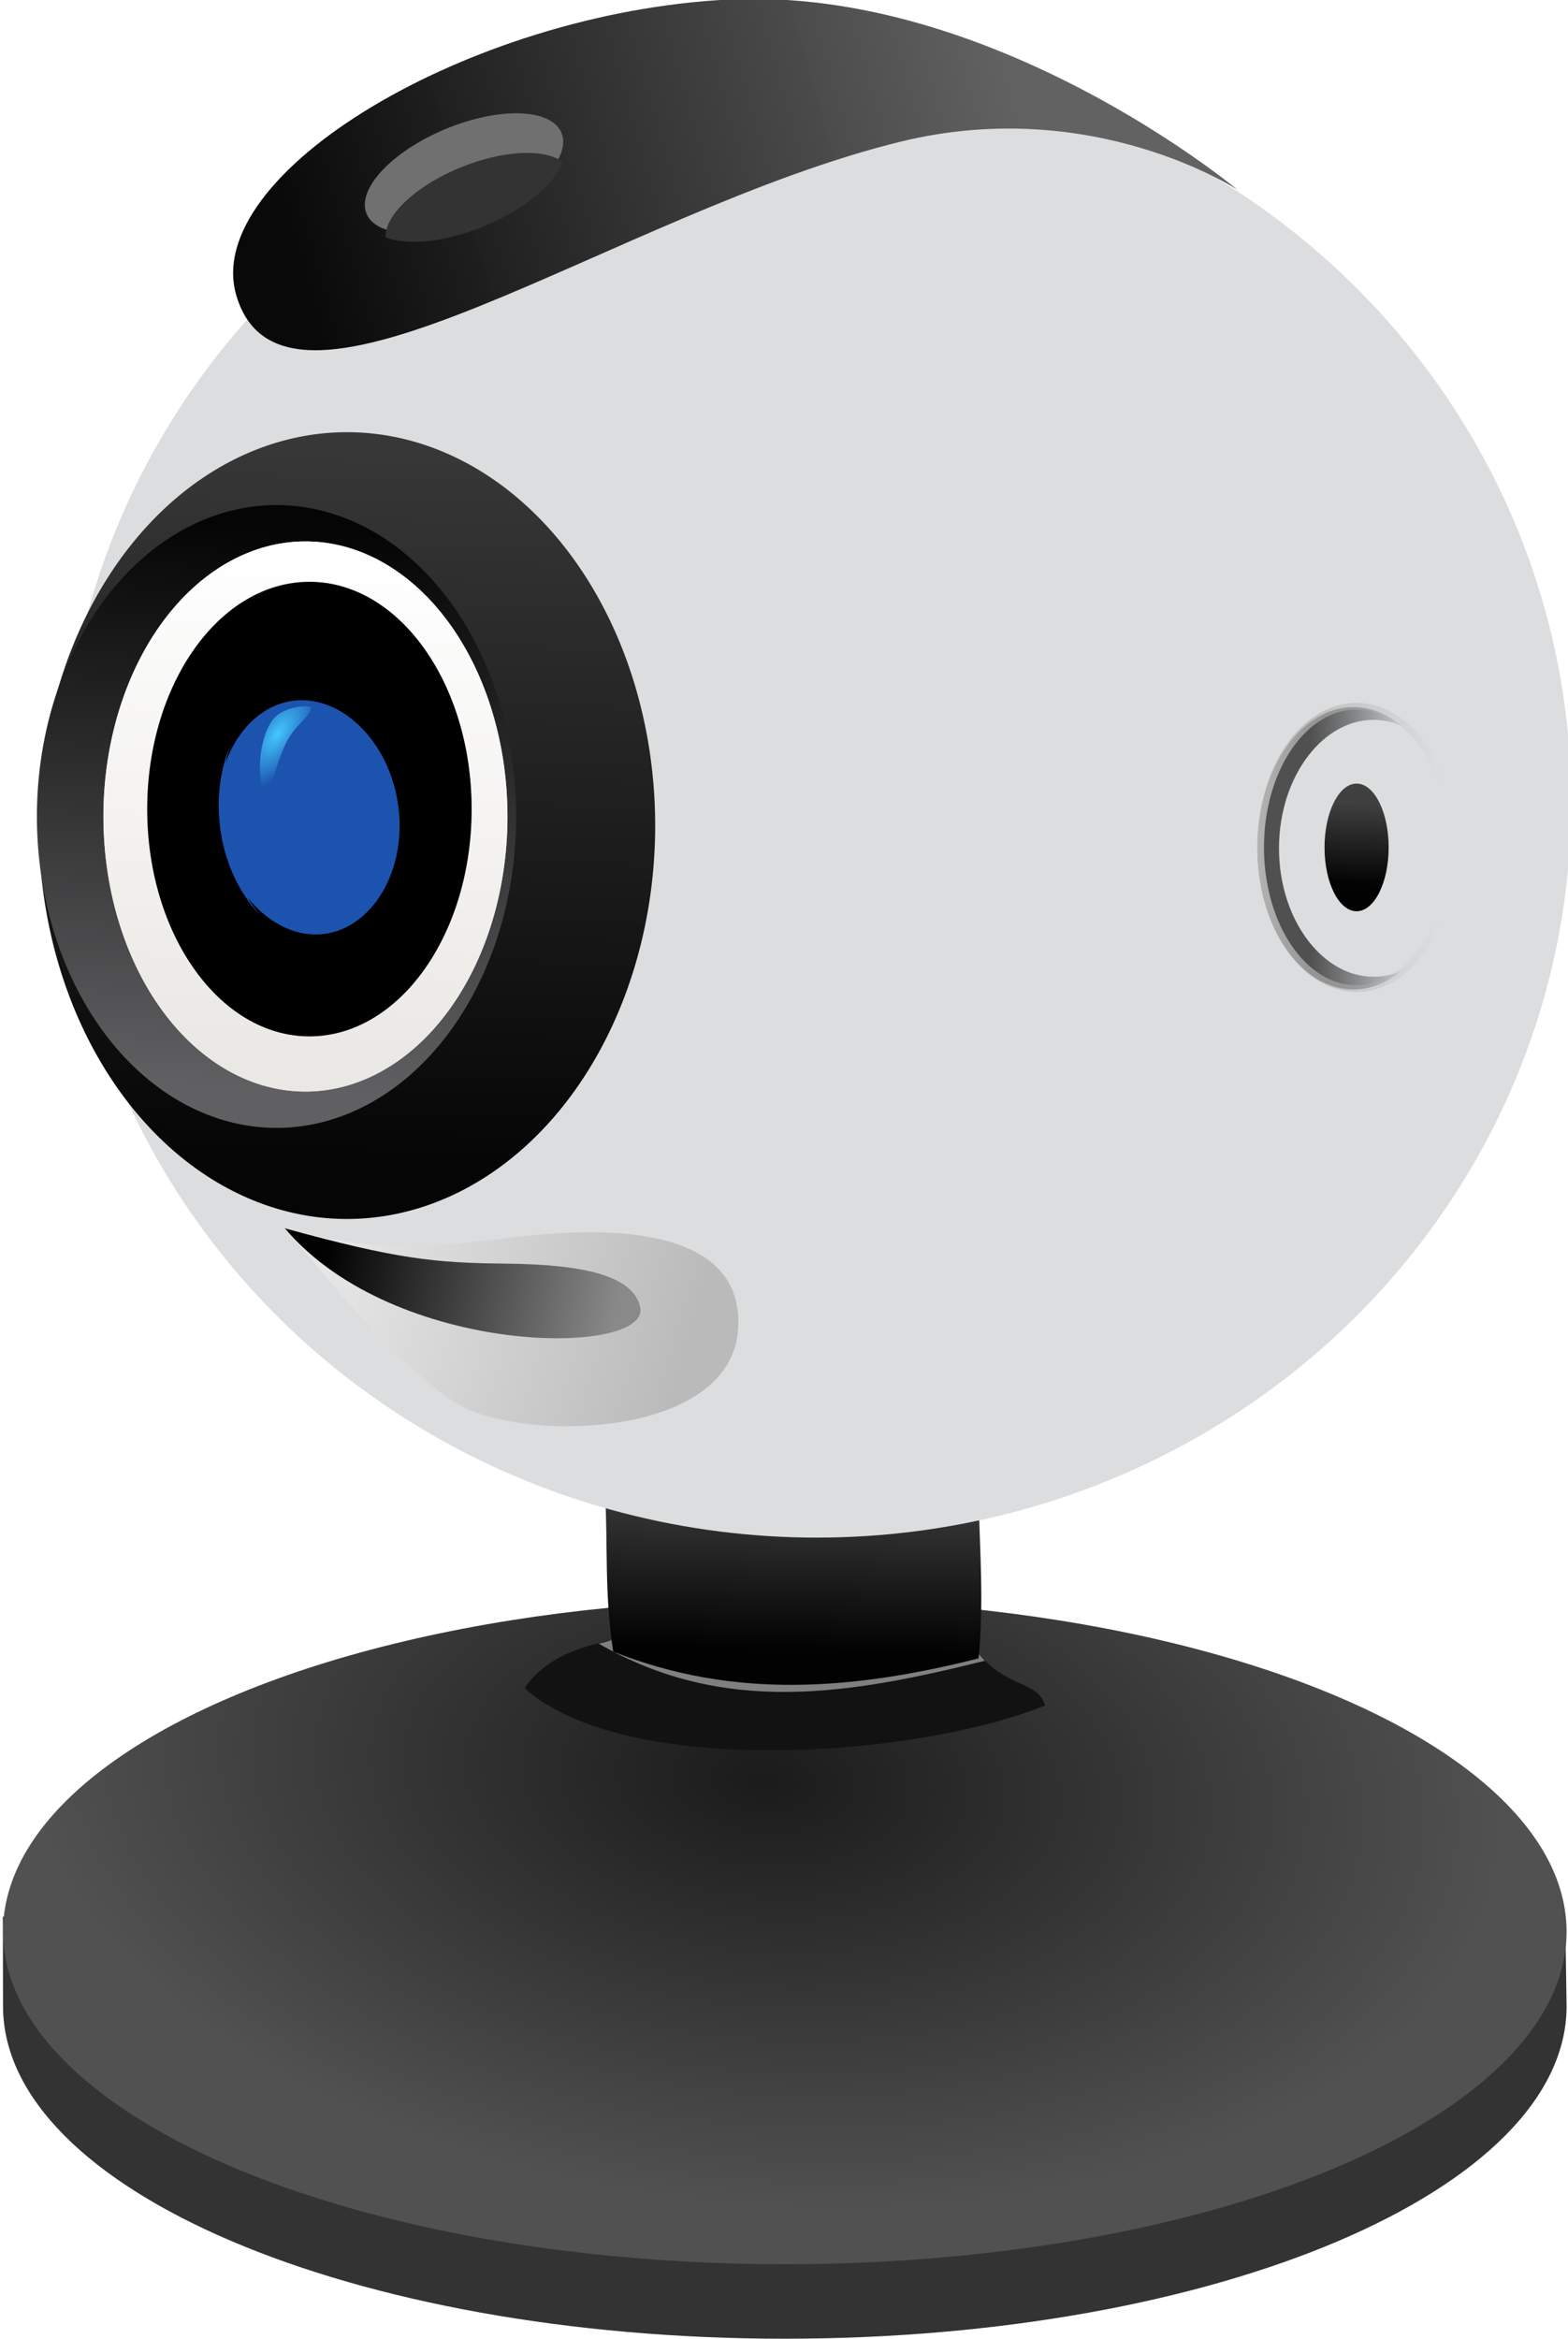 <?xml version="1.0" encoding="UTF-8" standalone="no"?>
<!-- Created with Inkscape (http://www.inkscape.org/) -->

<svg
   xmlns:dc="http://purl.org/dc/elements/1.1/"
   xmlns:cc="http://creativecommons.org/ns#"
   xmlns:rdf="http://www.w3.org/1999/02/22-rdf-syntax-ns#"
   xmlns:svg="http://www.w3.org/2000/svg"
   xmlns="http://www.w3.org/2000/svg"
   xmlns:xlink="http://www.w3.org/1999/xlink"
   xmlns:sodipodi="http://sodipodi.sourceforge.net/DTD/sodipodi-0.dtd"
   xmlns:inkscape="http://www.inkscape.org/namespaces/inkscape"
   width="132.501mm"
   height="197.556mm"
   viewBox="0 0 469.493 700"
   id="svg55034"
   version="1.1"
   inkscape:version="0.91 r"
   sodipodi:docname="webcam.svg">
  <defs
     id="defs55036">
    <radialGradient
       inkscape:collect="always"
       xlink:href="#linearGradient54474"
       id="radialGradient54954"
       gradientUnits="userSpaceOnUse"
       gradientTransform="matrix(0.946,0.086,-0.049,0.541,90.028,-384.365)"
       cx="2107.532"
       cy="-507.061"
       fx="2107.532"
       fy="-507.061"
       r="121.6" />
    <linearGradient
       inkscape:collect="always"
       id="linearGradient54474">
      <stop
         style="stop-color:#1b1b1b;stop-opacity:1"
         offset="0"
         id="stop54476" />
      <stop
         style="stop-color:#515151;stop-opacity:1"
         offset="1"
         id="stop54478" />
    </linearGradient>
    <clipPath
       clipPathUnits="userSpaceOnUse"
       id="clipPath54459-8">
      <path
         sodipodi:nodetypes="ccccc"
         inkscape:connector-curvature="0"
         id="path54461-2"
         d="m 2346.99,-479.001 c -5.215,1.169 -10.194,2.764 -13.445,7.469 15.804,14.07 60.938,10.786 80.967,2.689 -1.174,-3.97 -5.909,-2.564 -10.457,-8.216 -19.573,4.73 -39.056,8.573 -57.065,-1.942 z"
         style="fill:#121212;fill-opacity:1;fill-rule:evenodd;stroke:none;stroke-width:1px;stroke-linecap:butt;stroke-linejoin:miter;stroke-opacity:1" />
    </clipPath>
    <filter
       inkscape:collect="always"
       style="color-interpolation-filters:sRGB"
       id="filter54453"
       x="-0.034"
       width="1.068"
       y="-0.254"
       height="1.508">
      <feGaussianBlur
         inkscape:collect="always"
         stdDeviation="0.851"
         id="feGaussianBlur54455" />
    </filter>
    <linearGradient
       inkscape:collect="always"
       xlink:href="#linearGradient54433"
       id="linearGradient54956"
       gradientUnits="userSpaceOnUse"
       gradientTransform="translate(-80,0)"
       x1="2314.381"
       y1="-518.874"
       x2="2313.747"
       y2="-497.748" />
    <linearGradient
       inkscape:collect="always"
       id="linearGradient54433">
      <stop
         style="stop-color:#333333;stop-opacity:1"
         offset="0"
         id="stop54435" />
      <stop
         style="stop-color:#020202;stop-opacity:1"
         offset="1"
         id="stop54437" />
    </linearGradient>
    <linearGradient
       inkscape:collect="always"
       xlink:href="#linearGradient54257"
       id="linearGradient54958"
       gradientUnits="userSpaceOnUse"
       gradientTransform="translate(-16.892,0)"
       x1="2212.242"
       y1="-621.808"
       x2="2226.371"
       y2="-621.773" />
    <linearGradient
       inkscape:collect="always"
       id="linearGradient54257">
      <stop
         style="stop-color:#333333;stop-opacity:0.829"
         offset="0"
         id="stop54259" />
      <stop
         style="stop-color:#121212;stop-opacity:0"
         offset="1"
         id="stop54261" />
    </linearGradient>
    <clipPath
       clipPathUnits="userSpaceOnUse"
       id="clipPath54293-2">
      <ellipse
         ry="22.059"
         rx="13.238"
         cy="-622.442"
         cx="2201.318"
         id="ellipse54295-4"
         style="color:#000000;clip-rule:nonzero;display:inline;overflow:visible;visibility:visible;opacity:1;isolation:auto;mix-blend-mode:normal;color-interpolation:sRGB;color-interpolation-filters:linearRGB;solid-color:#000000;solid-opacity:1;fill:none;fill-opacity:1;fill-rule:evenodd;stroke:url(#linearGradient54297);stroke-width:0.979;stroke-linecap:butt;stroke-linejoin:miter;stroke-miterlimit:4;stroke-dasharray:none;stroke-dashoffset:0;stroke-opacity:1;marker:none;marker-start:none;marker-mid:none;marker-end:none;color-rendering:auto;image-rendering:auto;shape-rendering:auto;text-rendering:auto;enable-background:accumulate" />
    </clipPath>
    <filter
       inkscape:collect="always"
       style="color-interpolation-filters:sRGB"
       id="filter54307"
       x="-0.117"
       width="1.235"
       y="-0.08"
       height="1.16">
      <feGaussianBlur
         inkscape:collect="always"
         stdDeviation="1.46"
         id="feGaussianBlur54309" />
    </filter>
    <linearGradient
       inkscape:collect="always"
       xlink:href="#linearGradient54243"
       id="linearGradient54960"
       gradientUnits="userSpaceOnUse"
       x1="2185.525"
       y1="-622.442"
       x2="2213.843"
       y2="-622.107" />
    <linearGradient
       inkscape:collect="always"
       id="linearGradient54243">
      <stop
         style="stop-color:#b3b3b3;stop-opacity:1;"
         offset="0"
         id="stop54245" />
      <stop
         style="stop-color:#b3b3b3;stop-opacity:0;"
         offset="1"
         id="stop54247" />
    </linearGradient>
    <linearGradient
       inkscape:collect="always"
       xlink:href="#linearGradient54311"
       id="linearGradient54962"
       gradientUnits="userSpaceOnUse"
       x1="2201.035"
       y1="-629.494"
       x2="2200.404"
       y2="-616.56" />
    <linearGradient
       inkscape:collect="always"
       id="linearGradient54311">
      <stop
         style="stop-color:#404040;stop-opacity:1"
         offset="0"
         id="stop54313" />
      <stop
         style="stop-color:#020202;stop-opacity:1"
         offset="1"
         id="stop54315" />
    </linearGradient>
    <linearGradient
       inkscape:collect="always"
       xlink:href="#linearGradient53411"
       id="linearGradient54964"
       gradientUnits="userSpaceOnUse"
       gradientTransform="matrix(0.997,0,0,0.997,6.34,-1.941)"
       x1="2050.556"
       y1="-683.755"
       x2="2047.716"
       y2="-572.394" />
    <linearGradient
       inkscape:collect="always"
       id="linearGradient53411">
      <stop
         style="stop-color:#373737;stop-opacity:1"
         offset="0"
         id="stop53413" />
      <stop
         style="stop-color:#050505;stop-opacity:1"
         offset="1"
         id="stop53415" />
    </linearGradient>
    <linearGradient
       inkscape:collect="always"
       xlink:href="#linearGradient53419"
       id="linearGradient54966"
       gradientUnits="userSpaceOnUse"
       x1="2030.996"
       y1="-672.083"
       x2="2025.949"
       y2="-585.328" />
    <linearGradient
       inkscape:collect="always"
       id="linearGradient53419">
      <stop
         style="stop-color:#060506;stop-opacity:1"
         offset="0"
         id="stop53421" />
      <stop
         style="stop-color:#605f61;stop-opacity:1"
         offset="1"
         id="stop53423" />
    </linearGradient>
    <linearGradient
       inkscape:collect="always"
       xlink:href="#linearGradient53427"
       id="linearGradient54968"
       gradientUnits="userSpaceOnUse"
       x1="2039.199"
       y1="-668.612"
       x2="2032.889"
       y2="-589.114" />
    <linearGradient
       inkscape:collect="always"
       id="linearGradient53427">
      <stop
         style="stop-color:#ffffff;stop-opacity:1"
         offset="0"
         id="stop53429" />
      <stop
         style="stop-color:#eae8e4;stop-opacity:1"
         offset="1"
         id="stop53431" />
    </linearGradient>
    <linearGradient
       inkscape:collect="always"
       xlink:href="#linearGradient54321"
       id="linearGradient54970"
       gradientUnits="userSpaceOnUse"
       gradientTransform="translate(-270,60)"
       x1="2307.348"
       y1="-767.039"
       x2="2418.709"
       y2="-798.902" />
    <linearGradient
       inkscape:collect="always"
       id="linearGradient54321">
      <stop
         style="stop-color:#090909;stop-opacity:1;"
         offset="0"
         id="stop54323" />
      <stop
         style="stop-color:#616161;stop-opacity:0.992"
         offset="1"
         id="stop54325" />
    </linearGradient>
    <clipPath
       clipPathUnits="userSpaceOnUse"
       id="clipPath54343-5">
      <ellipse
         transform="matrix(1,-0.008,-0.007,1,0,0)"
         ry="7.474"
         rx="16.392"
         cy="129.144"
         cx="2439.246"
         id="ellipse54345-8"
         style="color:#000000;clip-rule:nonzero;display:inline;overflow:visible;visibility:visible;opacity:1;isolation:auto;mix-blend-mode:normal;color-interpolation:sRGB;color-interpolation-filters:linearRGB;solid-color:#000000;solid-opacity:1;fill:#707070;fill-opacity:1;fill-rule:evenodd;stroke:none;stroke-width:1.144;stroke-linecap:butt;stroke-linejoin:miter;stroke-miterlimit:4;stroke-dasharray:none;stroke-dashoffset:0;stroke-opacity:1;marker:none;marker-start:none;marker-mid:none;marker-end:none;color-rendering:auto;image-rendering:auto;shape-rendering:auto;text-rendering:auto;enable-background:accumulate" />
    </clipPath>
    <filter
       inkscape:collect="always"
       style="color-interpolation-filters:sRGB"
       id="filter54337"
       x="-0.095"
       width="1.191"
       y="-0.162"
       height="1.323">
      <feGaussianBlur
         inkscape:collect="always"
         stdDeviation="1.149"
         id="feGaussianBlur54339" />
    </filter>
    <linearGradient
       inkscape:collect="always"
       xlink:href="#linearGradient54363"
       id="linearGradient54972"
       gradientUnits="userSpaceOnUse"
       gradientTransform="translate(-260,-40)"
       x1="2356.401"
       y1="-503.034"
       x2="2301.577"
       y2="-518.869" />
    <linearGradient
       inkscape:collect="always"
       id="linearGradient54363">
      <stop
         style="stop-color:#bababa;stop-opacity:1;"
         offset="0"
         id="stop54365" />
      <stop
         style="stop-color:#e6e6e6;stop-opacity:1"
         offset="1"
         id="stop54367" />
    </linearGradient>
    <linearGradient
       inkscape:collect="always"
       xlink:href="#linearGradient54355"
       id="linearGradient54974"
       gradientUnits="userSpaceOnUse"
       gradientTransform="translate(-260,-40)"
       x1="2300.979"
       y1="-519.765"
       x2="2345.795"
       y2="-510.503" />
    <linearGradient
       inkscape:collect="always"
       id="linearGradient54355">
      <stop
         style="stop-color:#020202;stop-opacity:1;"
         offset="0"
         id="stop54357" />
      <stop
         style="stop-color:#898989;stop-opacity:1"
         offset="1"
         id="stop54359" />
    </linearGradient>
    <clipPath
       clipPathUnits="userSpaceOnUse"
       id="clipPath54393-4">
      <ellipse
         transform="matrix(1,-0.013,-0.011,1,0,0)"
         ry="20.574"
         rx="14.295"
         cy="-338.2"
         cx="2398.144"
         id="ellipse54395-4"
         style="color:#000000;clip-rule:nonzero;display:inline;overflow:visible;visibility:visible;opacity:1;isolation:auto;mix-blend-mode:normal;color-interpolation:sRGB;color-interpolation-filters:linearRGB;solid-color:#000000;solid-opacity:1;fill:#1c53ae;fill-opacity:1;fill-rule:evenodd;stroke:none;stroke-width:1.273;stroke-linecap:butt;stroke-linejoin:miter;stroke-miterlimit:4;stroke-dasharray:none;stroke-dashoffset:0;stroke-opacity:1;marker:none;marker-start:none;marker-mid:none;marker-end:none;color-rendering:auto;image-rendering:auto;shape-rendering:auto;text-rendering:auto;enable-background:accumulate" />
    </clipPath>
    <filter
       inkscape:collect="always"
       style="color-interpolation-filters:sRGB"
       id="filter54427"
       x="-0.136"
       width="1.272"
       y="-0.106"
       height="1.213">
      <feGaussianBlur
         inkscape:collect="always"
         stdDeviation="1.833"
         id="feGaussianBlur54429" />
    </filter>
    <radialGradient
       inkscape:collect="always"
       xlink:href="#linearGradient54407"
       id="radialGradient54976"
       gradientUnits="userSpaceOnUse"
       gradientTransform="matrix(0.743,0.492,-1.045,1.577,-370.555,-782.881)"
       cx="2337.012"
       cy="-638.57"
       fx="2337.012"
       fy="-638.57"
       r="5.25" />
    <linearGradient
       inkscape:collect="always"
       id="linearGradient54407">
      <stop
         style="stop-color:#44c7ff;stop-opacity:1;"
         offset="0"
         id="stop54409" />
      <stop
         style="stop-color:#44c7ff;stop-opacity:0;"
         offset="1"
         id="stop54411" />
    </linearGradient>
    <filter
       inkscape:collect="always"
       style="color-interpolation-filters:sRGB"
       id="filter54403"
       x="-0.161"
       width="1.321"
       y="-0.096"
       height="1.191">
      <feGaussianBlur
         inkscape:collect="always"
         stdDeviation="0.532"
         id="feGaussianBlur54405" />
    </filter>
  </defs>
  <sodipodi:namedview
     id="base"
     pagecolor="#ffffff"
     bordercolor="#666666"
     borderopacity="1.0"
     inkscape:pageopacity="0.0"
     inkscape:pageshadow="2"
     inkscape:zoom="0.59130859"
     inkscape:cx="164.95758"
     inkscape:cy="278.77234"
     inkscape:document-units="px"
     inkscape:current-layer="layer1"
     showgrid="false"
     fit-margin-top="0"
     fit-margin-left="0"
     fit-margin-right="0"
     fit-margin-bottom="0"
     inkscape:window-width="1680"
     inkscape:window-height="1001"
     inkscape:window-x="0"
     inkscape:window-y="25"
     inkscape:window-maximized="1" />
  <g
     inkscape:label="webcam"
     inkscape:groupmode="layer"
     id="layer1"
     transform="translate(-141.903,-134.017)">
    <g
       transform="matrix(1.925,0,0,1.925,-3688.765,1585.796)"
       id="g54906"
       style="display:inline">
      <path
         style="color:#000000;clip-rule:nonzero;display:inline;overflow:visible;visibility:visible;opacity:1;isolation:auto;mix-blend-mode:normal;color-interpolation:sRGB;color-interpolation-filters:linearRGB;solid-color:#000000;solid-opacity:1;fill:#333333;fill-opacity:1;fill-rule:evenodd;stroke:none;stroke-width:10;stroke-linecap:butt;stroke-linejoin:miter;stroke-miterlimit:4;stroke-dasharray:none;stroke-dashoffset:0;stroke-opacity:1;marker:none;marker-start:none;marker-mid:none;marker-end:none;color-rendering:auto;image-rendering:auto;shape-rendering:auto;text-rendering:auto;enable-background:accumulate"
         d="m 1990.402,-456.257 0.028,13.948 c -3e-4,28.546 54.442,51.688 121.6,51.688 67.158,2e-5 121.6,-23.141 121.6,-51.688 l -0.204,-13.606 c -7.272,25.986 -59.829,53.273 -121.396,53.293 z"
         id="path54908"
         inkscape:connector-curvature="0"
         sodipodi:nodetypes="ccscccc" />
      <ellipse
         style="color:#000000;clip-rule:nonzero;display:inline;overflow:visible;visibility:visible;opacity:1;isolation:auto;mix-blend-mode:normal;color-interpolation:sRGB;color-interpolation-filters:linearRGB;solid-color:#000000;solid-opacity:1;fill:url(#radialGradient54954);fill-opacity:1;fill-rule:evenodd;stroke:none;stroke-width:10;stroke-linecap:butt;stroke-linejoin:miter;stroke-miterlimit:4;stroke-dasharray:none;stroke-dashoffset:0;stroke-opacity:1;marker:none;marker-start:none;marker-mid:none;marker-end:none;color-rendering:auto;image-rendering:auto;shape-rendering:auto;text-rendering:auto;enable-background:accumulate"
         id="ellipse54910"
         cx="2112.029"
         cy="-453.886"
         rx="121.6"
         ry="51.687" />
      <g
         id="g54912"
         transform="translate(-122,0)">
        <path
           sodipodi:nodetypes="ccccc"
           inkscape:connector-curvature="0"
           id="path54914"
           d="m 2206.99,-499.212 c -5.215,1.169 -10.194,2.764 -13.445,7.469 15.804,14.07 60.938,10.786 80.967,2.689 -1.174,-3.97 -5.909,-2.564 -10.457,-8.216 -19.573,4.73 -39.056,8.573 -57.065,-1.942 z"
           style="fill:#121212;fill-opacity:1;fill-rule:evenodd;stroke:none;stroke-width:1px;stroke-linecap:butt;stroke-linejoin:miter;stroke-opacity:1" />
        <path
           transform="translate(-140,-20.211)"
           clip-path="url(#clipPath54459-8)"
           style="fill:#808080;fill-opacity:1;fill-rule:evenodd;stroke:none;stroke-width:1px;stroke-linecap:butt;stroke-linejoin:miter;stroke-opacity:1;filter:url(#filter54453)"
           d="m 2346.99,-479.001 c -0.673,0.297 -1.163,0.326 -1.905,0.542 19.501,11.244 39.047,7.885 60.053,2.666 -0.554,-0.574 -0.689,-0.746 -1.083,-1.266 -19.573,4.73 -39.056,8.573 -57.065,-1.942 z"
           id="path54916"
           inkscape:connector-curvature="0"
           sodipodi:nodetypes="ccccc" />
        <path
           sodipodi:nodetypes="ccccc"
           inkscape:connector-curvature="0"
           id="path54918"
           d="m 2206.07,-522.149 c 0.454,8.096 -0.123,15.68 1.268,24.718 18.846,7.486 37.421,5.94 56.83,1.056 0.836,-8.31 0.209,-16.619 0,-24.929 z"
           style="fill:url(#linearGradient54956);fill-opacity:1;fill-rule:evenodd;stroke:none;stroke-width:1px;stroke-linecap:butt;stroke-linejoin:miter;stroke-opacity:1" />
      </g>
      <ellipse
         style="color:#000000;clip-rule:nonzero;display:inline;overflow:visible;visibility:visible;opacity:1;isolation:auto;mix-blend-mode:normal;color-interpolation:sRGB;color-interpolation-filters:linearRGB;solid-color:#000000;solid-opacity:1;fill:#dbdddf;fill-opacity:1;fill-rule:evenodd;stroke:none;stroke-width:1.302;stroke-linecap:butt;stroke-linejoin:miter;stroke-miterlimit:4;stroke-dasharray:none;stroke-dashoffset:0;stroke-opacity:1;marker:none;marker-start:none;marker-mid:none;marker-end:none;color-rendering:auto;image-rendering:auto;shape-rendering:auto;text-rendering:auto;enable-background:accumulate"
         id="ellipse54920"
         cx="2117"
         cy="-629.5"
         rx="117.349"
         ry="114.349" />
      <ellipse
         ry="21.954"
         rx="14.923"
         cy="-622.442"
         cx="2204.075"
         id="ellipse54922"
         style="color:#000000;clip-rule:nonzero;display:inline;overflow:visible;visibility:visible;opacity:1;isolation:auto;mix-blend-mode:normal;color-interpolation:sRGB;color-interpolation-filters:linearRGB;solid-color:#000000;solid-opacity:1;fill:none;fill-opacity:1;fill-rule:evenodd;stroke:url(#linearGradient54958);stroke-width:3.776;stroke-linecap:butt;stroke-linejoin:miter;stroke-miterlimit:4;stroke-dasharray:none;stroke-dashoffset:0;stroke-opacity:1;marker:none;marker-start:none;marker-mid:none;marker-end:none;filter:url(#filter54307);color-rendering:auto;image-rendering:auto;shape-rendering:auto;text-rendering:auto;enable-background:accumulate"
         transform="matrix(1.127,0,0,0.995,-280.404,-2.974)"
         clip-path="url(#clipPath54293-2)" />
      <ellipse
         style="color:#000000;clip-rule:nonzero;display:inline;overflow:visible;visibility:visible;opacity:1;isolation:auto;mix-blend-mode:normal;color-interpolation:sRGB;color-interpolation-filters:linearRGB;solid-color:#000000;solid-opacity:1;fill:none;fill-opacity:1;fill-rule:evenodd;stroke:url(#linearGradient54960);stroke-width:1.037;stroke-linecap:butt;stroke-linejoin:miter;stroke-miterlimit:4;stroke-dasharray:none;stroke-dashoffset:0;stroke-opacity:1;marker:none;marker-start:none;marker-mid:none;marker-end:none;color-rendering:auto;image-rendering:auto;shape-rendering:auto;text-rendering:auto;enable-background:accumulate"
         id="ellipse54924"
         cx="2200.967"
         cy="-622.442"
         rx="14.923"
         ry="21.954" />
      <ellipse
         ry="9.922"
         rx="4.987"
         cy="-622.442"
         cx="2200.967"
         id="ellipse54926"
         style="color:#000000;clip-rule:nonzero;display:inline;overflow:visible;visibility:visible;opacity:1;isolation:auto;mix-blend-mode:normal;color-interpolation:sRGB;color-interpolation-filters:linearRGB;solid-color:#000000;solid-opacity:1;fill:url(#linearGradient54962);fill-opacity:1;fill-rule:evenodd;stroke:none;stroke-width:0.403;stroke-linecap:butt;stroke-linejoin:miter;stroke-miterlimit:4;stroke-dasharray:none;stroke-dashoffset:0;stroke-opacity:1;marker:none;marker-start:none;marker-mid:none;marker-end:none;color-rendering:auto;image-rendering:auto;shape-rendering:auto;text-rendering:auto;enable-background:accumulate" />
      <path
         id="path54928"
         style="color:#000000;clip-rule:nonzero;display:inline;overflow:visible;visibility:visible;opacity:1;isolation:auto;mix-blend-mode:normal;color-interpolation:sRGB;color-interpolation-filters:linearRGB;solid-color:#000000;solid-opacity:1;fill:url(#linearGradient54964);fill-opacity:1;fill-rule:evenodd;stroke:none;stroke-width:1.351;stroke-linecap:butt;stroke-linejoin:miter;stroke-miterlimit:4;stroke-dasharray:none;stroke-dashoffset:0;stroke-opacity:1;marker:none;marker-start:none;marker-mid:none;marker-end:none;color-rendering:auto;image-rendering:auto;shape-rendering:auto;text-rendering:auto;enable-background:accumulate"
         d="m 2091.866,-625.836 a 47.935,61.152 0 0 1 -47.935,61.152 47.935,61.152 0 0 1 -47.935,-61.152 47.935,61.152 0 0 1 47.935,-61.152 47.935,61.152 0 0 1 47.935,61.152 z m -21.706,-1.41 a 37.156,48.258 0 0 1 -37.156,48.258 37.156,48.258 0 0 1 -37.156,-48.258 37.156,48.258 0 0 1 37.156,-48.258 37.156,48.258 0 0 1 37.156,48.258 z"
         inkscape:connector-curvature="0" />
      <path
         id="path54930"
         style="color:#000000;clip-rule:nonzero;display:inline;overflow:visible;visibility:visible;opacity:1;isolation:auto;mix-blend-mode:normal;color-interpolation:sRGB;color-interpolation-filters:linearRGB;solid-color:#000000;solid-opacity:1;fill:url(#linearGradient54966);fill-opacity:1;fill-rule:evenodd;stroke:none;stroke-width:0.912;stroke-linecap:butt;stroke-linejoin:miter;stroke-miterlimit:4;stroke-dasharray:none;stroke-dashoffset:0;stroke-opacity:1;marker:none;marker-start:none;marker-mid:none;marker-end:none;color-rendering:auto;image-rendering:auto;shape-rendering:auto;text-rendering:auto;enable-background:accumulate"
         d="m 2068.89,-627.25 a 31.422,42.759 0 0 1 -31.422,42.759 31.422,42.759 0 0 1 -31.422,-42.759 31.422,42.759 0 0 1 31.422,-42.759 31.422,42.759 0 0 1 31.422,42.759 z m 1.352,0 a 37.271,48.408 0 0 1 -37.271,48.408 37.271,48.408 0 0 1 -37.272,-48.408 37.271,48.408 0 0 1 37.272,-48.408 37.271,48.408 0 0 1 37.271,48.408 z"
         inkscape:connector-curvature="0" />
      <path
         id="path54932"
         style="color:#000000;clip-rule:nonzero;display:inline;overflow:visible;visibility:visible;opacity:1;isolation:auto;mix-blend-mode:normal;color-interpolation:sRGB;color-interpolation-filters:linearRGB;solid-color:#000000;solid-opacity:1;fill:url(#linearGradient54968);fill-opacity:1;fill-rule:evenodd;stroke:none;stroke-width:0.743;stroke-linecap:butt;stroke-linejoin:miter;stroke-miterlimit:4;stroke-dasharray:none;stroke-dashoffset:0;stroke-opacity:1;marker:none;marker-start:none;marker-mid:none;marker-end:none;color-rendering:auto;image-rendering:auto;shape-rendering:auto;text-rendering:auto;enable-background:accumulate"
         d="m 2063.317,-628.399 a 25.231,35.331 0 0 1 -25.231,35.331 25.231,35.331 0 0 1 -25.231,-35.331 25.231,35.331 0 0 1 25.231,-35.331 25.231,35.331 0 0 1 25.231,35.331 z m 5.572,1.149 a 31.422,42.759 0 0 1 -31.422,42.759 31.422,42.759 0 0 1 -31.422,-42.759 31.422,42.759 0 0 1 31.422,-42.759 31.422,42.759 0 0 1 31.422,42.759 z"
         inkscape:connector-curvature="0" />
      <ellipse
         style="color:#000000;clip-rule:nonzero;display:inline;overflow:visible;visibility:visible;opacity:1;isolation:auto;mix-blend-mode:normal;color-interpolation:sRGB;color-interpolation-filters:linearRGB;solid-color:#000000;solid-opacity:1;fill:#000000;fill-opacity:1;fill-rule:evenodd;stroke:none;stroke-width:0.743;stroke-linecap:butt;stroke-linejoin:miter;stroke-miterlimit:4;stroke-dasharray:none;stroke-dashoffset:0;stroke-opacity:1;marker:none;marker-start:none;marker-mid:none;marker-end:none;color-rendering:auto;image-rendering:auto;shape-rendering:auto;text-rendering:auto;enable-background:accumulate"
         id="ellipse54934"
         cx="2038.086"
         cy="-628.399"
         rx="25.231"
         ry="35.331" />
      <path
         style="fill:url(#linearGradient54970);fill-opacity:1;fill-rule:evenodd;stroke:none;stroke-width:1px;stroke-linecap:butt;stroke-linejoin:miter;stroke-opacity:1"
         d="m 2182.443,-724.665 c 0,0 -37.892,-31.661 -79.216,-29.576 -40.323,2.035 -82.173,27.172 -76.487,46.083 7.591,25.249 59.267,-13.239 103.324,-23.999 29.939,-7.312 52.379,7.492 52.379,7.492 z"
         id="path54936"
         inkscape:connector-curvature="0"
         sodipodi:nodetypes="csssc" />
      <g
         id="g54938"
         transform="translate(-248,40)">
        <ellipse
           transform="matrix(0.931,-0.365,0.295,0.956,0,0)"
           ry="7.477"
           rx="16.4"
           cy="129.196"
           cx="2440.405"
           id="ellipse54940"
           style="color:#000000;clip-rule:nonzero;display:inline;overflow:visible;visibility:visible;opacity:1;isolation:auto;mix-blend-mode:normal;color-interpolation:sRGB;color-interpolation-filters:linearRGB;solid-color:#000000;solid-opacity:1;fill:#707070;fill-opacity:1;fill-rule:evenodd;stroke:none;stroke-width:1.144;stroke-linecap:butt;stroke-linejoin:miter;stroke-miterlimit:4;stroke-dasharray:none;stroke-dashoffset:0;stroke-opacity:1;marker:none;marker-start:none;marker-mid:none;marker-end:none;color-rendering:auto;image-rendering:auto;shape-rendering:auto;text-rendering:auto;enable-background:accumulate" />
        <ellipse
           clip-path="url(#clipPath54343-5)"
           style="color:#000000;clip-rule:nonzero;display:inline;overflow:visible;visibility:visible;opacity:1;isolation:auto;mix-blend-mode:normal;color-interpolation:sRGB;color-interpolation-filters:linearRGB;solid-color:#000000;solid-opacity:1;fill:#333333;fill-opacity:1;fill-rule:evenodd;stroke:none;stroke-width:1.144;stroke-linecap:butt;stroke-linejoin:miter;stroke-miterlimit:4;stroke-dasharray:none;stroke-dashoffset:0;stroke-opacity:1;marker:none;marker-start:none;marker-mid:none;marker-end:none;filter:url(#filter54337);color-rendering:auto;image-rendering:auto;shape-rendering:auto;text-rendering:auto;enable-background:accumulate"
           id="ellipse54942"
           cx="2438.998"
           cy="114.088"
           rx="15.308"
           ry="6.851"
           transform="matrix(0.934,-0.357,0.301,0.954,0,0)" />
      </g>
      <path
         sodipodi:nodetypes="cszsc"
         inkscape:connector-curvature="0"
         id="path54944"
         d="m 2034.257,-563.236 c 17.308,4.764 26.811,2.253 37.663,1.161 9.267,-0.933 33.978,-2.7 32.847,14.525 -1.131,17.225 -34.148,17.62 -43.894,11.462 -8.654,-5.468 -18.126,-17.141 -26.616,-27.147 z"
         style="fill:url(#linearGradient54972);fill-opacity:1;fill-rule:evenodd;stroke:none;stroke-width:1px;stroke-linecap:butt;stroke-linejoin:miter;stroke-opacity:1" />
      <path
         style="fill:url(#linearGradient54974);fill-opacity:1;fill-rule:evenodd;stroke:none;stroke-width:1px;stroke-linecap:butt;stroke-linejoin:miter;stroke-opacity:1"
         d="m 2034.257,-563.236 c 17.308,4.764 23.321,5.389 34.227,5.493 11.807,0.113 19.923,1.704 21.045,6.757 1.718,7.732 -38.151,7.932 -55.273,-12.25 z"
         id="path54946"
         inkscape:connector-curvature="0"
         sodipodi:nodetypes="cssc" />
      <ellipse
         style="color:#000000;clip-rule:nonzero;display:inline;overflow:visible;visibility:visible;opacity:1;isolation:auto;mix-blend-mode:normal;color-interpolation:sRGB;color-interpolation-filters:linearRGB;solid-color:#000000;solid-opacity:1;fill:#1c53ae;fill-opacity:1;fill-rule:evenodd;stroke:none;stroke-width:1.273;stroke-linecap:butt;stroke-linejoin:miter;stroke-miterlimit:4;stroke-dasharray:none;stroke-dashoffset:0;stroke-opacity:1;marker:none;marker-start:none;marker-mid:none;marker-end:none;color-rendering:auto;image-rendering:auto;shape-rendering:auto;text-rendering:auto;enable-background:accumulate"
         id="ellipse54948"
         cx="2096.47"
         cy="-401.665"
         rx="16.072"
         ry="20.778"
         transform="matrix(0.994,-0.109,0.109,0.994,0,0)" />
      <ellipse
         transform="matrix(1.197,-0.121,0.131,1.108,-784.941,71.528)"
         ry="20.778"
         rx="16.072"
         cy="-368.598"
         cx="2398.667"
         id="ellipse54950"
         style="color:#000000;clip-rule:nonzero;display:inline;overflow:visible;visibility:visible;opacity:1;isolation:auto;mix-blend-mode:normal;color-interpolation:sRGB;color-interpolation-filters:linearRGB;solid-color:#000000;solid-opacity:1;fill:none;fill-opacity:1;fill-rule:evenodd;stroke:#000000;stroke-width:8.793;stroke-linecap:butt;stroke-linejoin:miter;stroke-miterlimit:4;stroke-dasharray:none;stroke-dashoffset:0;stroke-opacity:1;marker:none;marker-start:none;marker-mid:none;marker-end:none;filter:url(#filter54427);color-rendering:auto;image-rendering:auto;shape-rendering:auto;text-rendering:auto;enable-background:accumulate"
         clip-path="url(#clipPath54393-4)" />
      <path
         style="fill:url(#radialGradient54976);fill-opacity:1;fill-rule:evenodd;stroke:none;stroke-width:1px;stroke-linecap:butt;stroke-linejoin:miter;stroke-opacity:1;filter:url(#filter54403)"
         d="m 2038.324,-644.278 c -1.906,-0.406 -4.923,0.518 -5.99,2.034 -2.664,3.784 -2.124,10.83 -1.18,11.187 1.237,0.467 1.746,-6.251 4.619,-9.674 1.284,-1.53 2.574,-2.485 2.552,-3.546 z"
         id="path54952"
         inkscape:connector-curvature="0"
         sodipodi:nodetypes="csssc" />
    </g>
  </g>
</svg>
